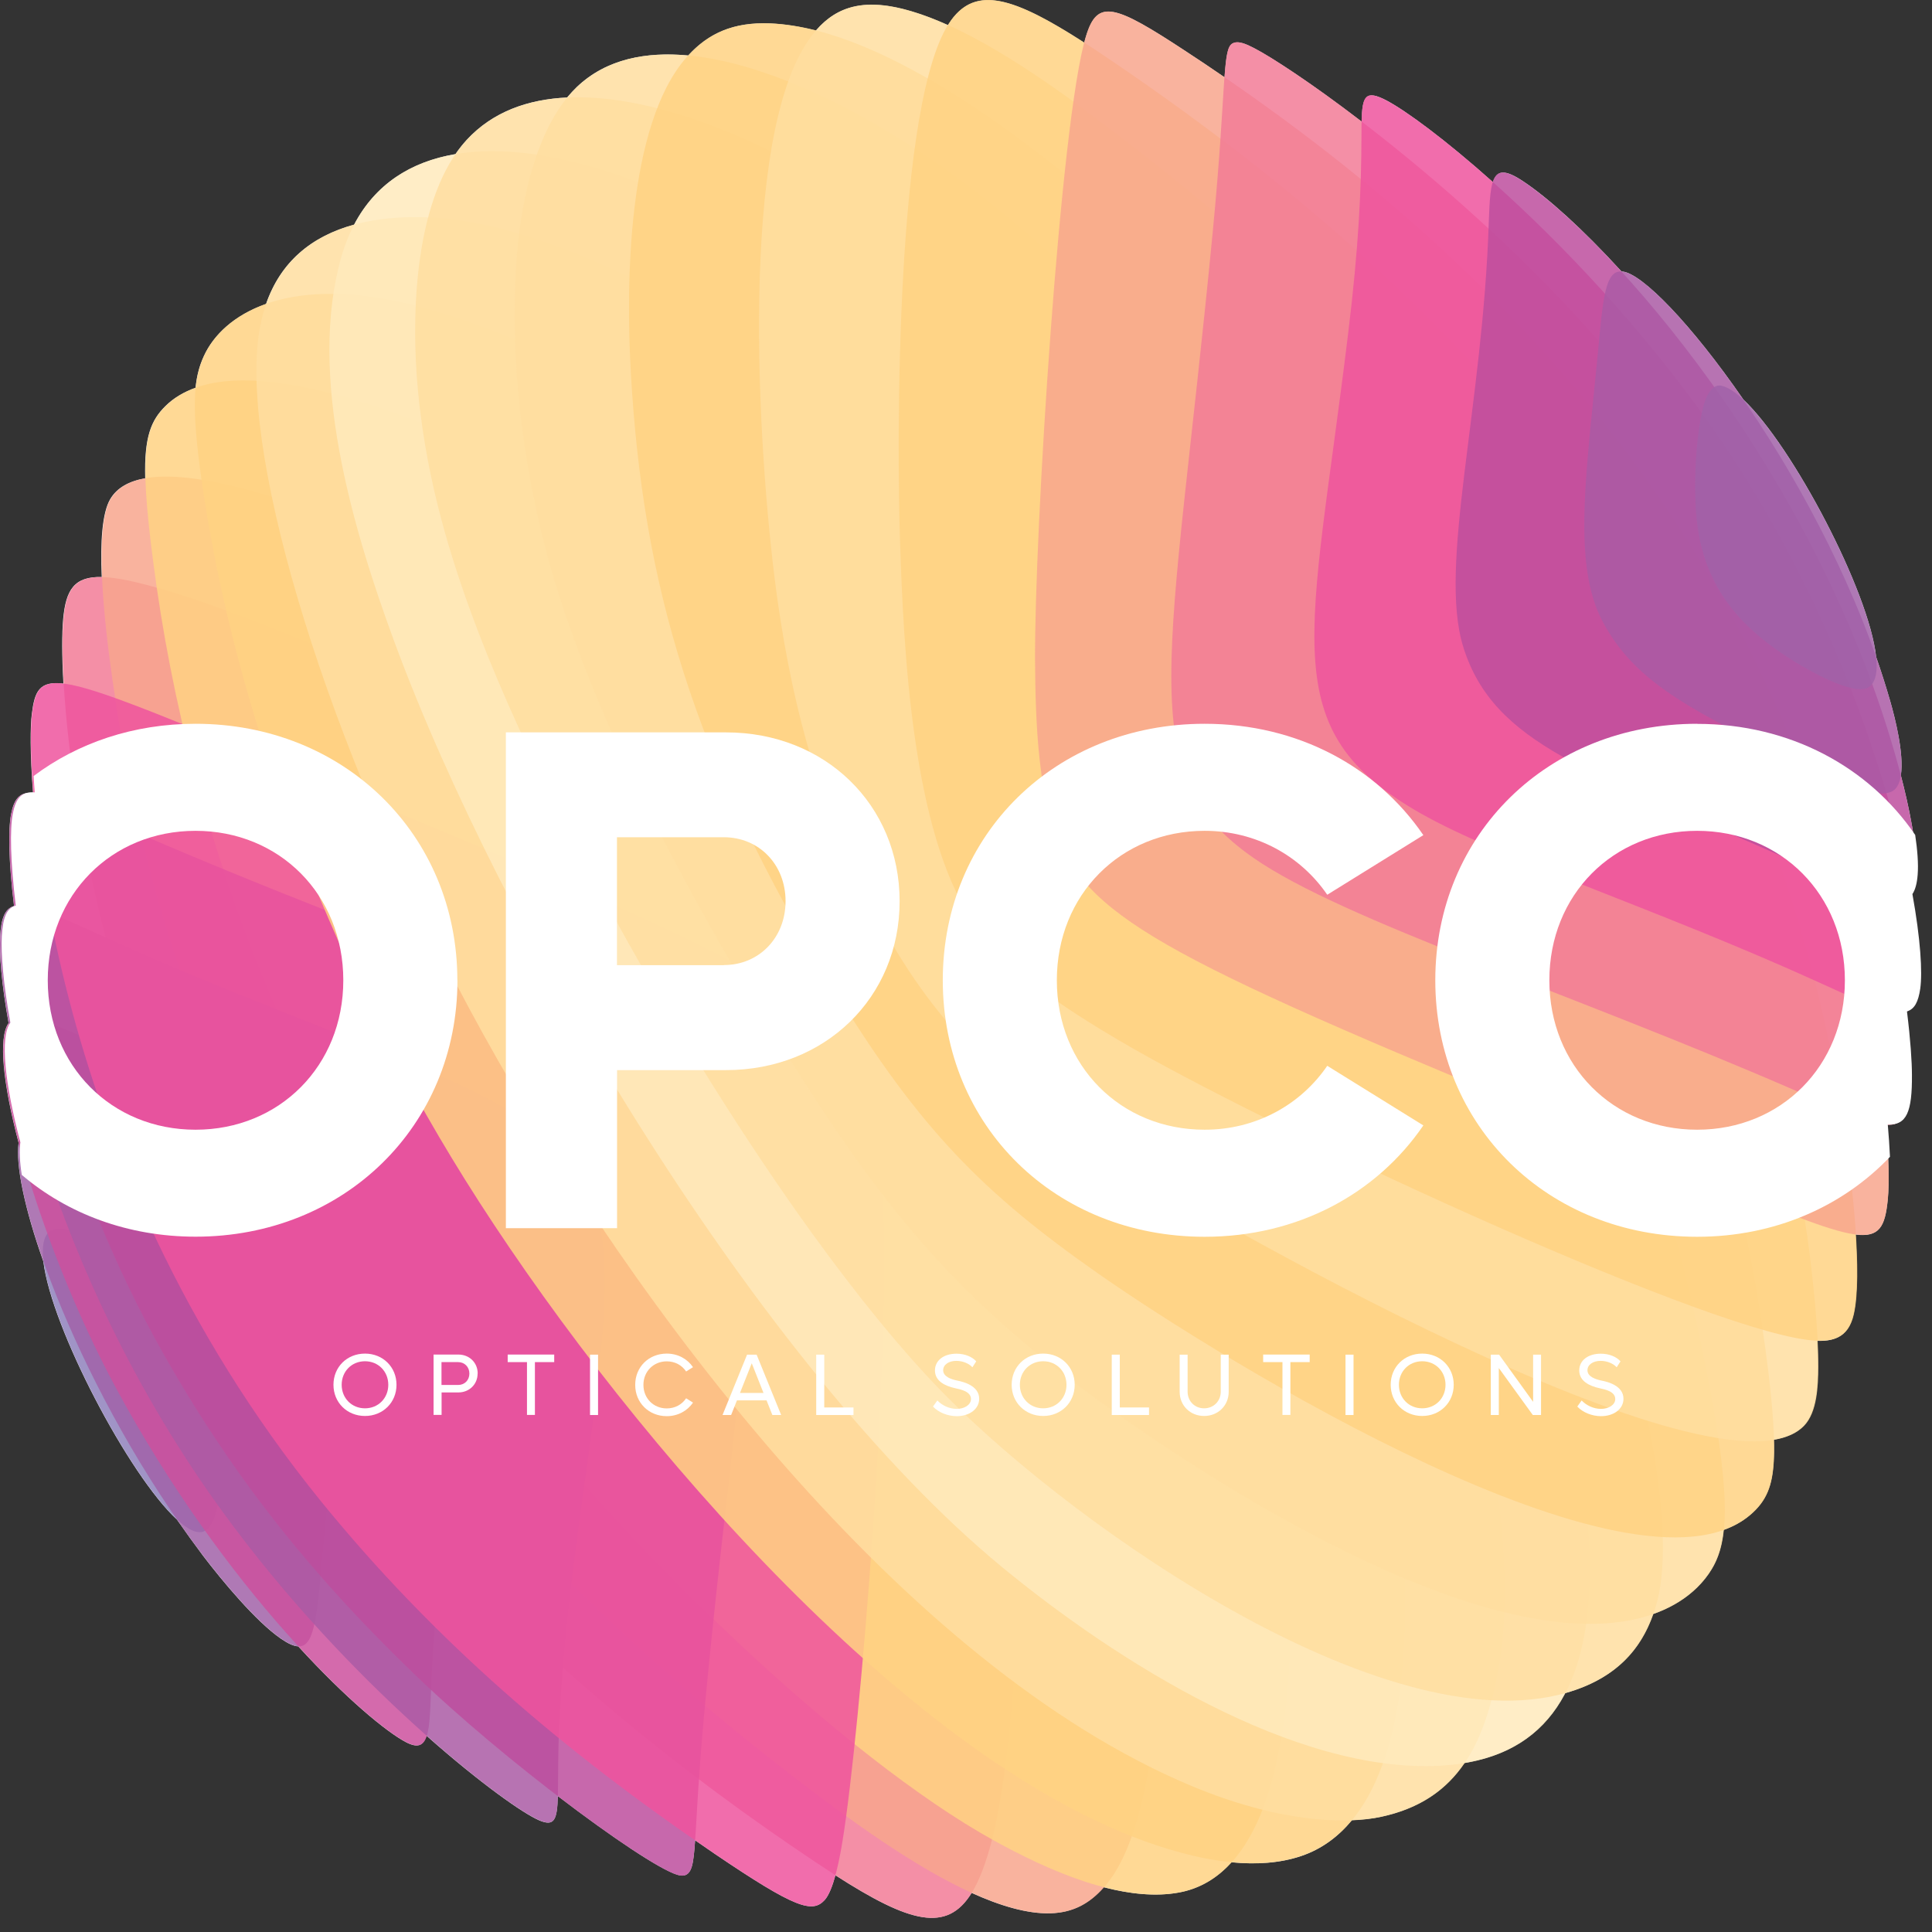 <svg width="200" height="200" viewBox="0 0 200 200" fill="none" xmlns="http://www.w3.org/2000/svg">
<rect x="0" y="0" width="200" height="200" fill="#333333" stroke="none"/>
<g clip-path="url(#clip0_0_9)">
<path d="M197.805 92.594C198.101 92.148 198.279 91.494 198.348 90.583C198.566 87.84 197.557 83.264 196.776 80.263C197.122 78.005 196.153 74.261 195.689 72.637C195.244 71.082 194.749 69.537 194.215 68.002C193.503 61.237 185.543 46.133 180.48 41.37C175.052 33.506 169.979 28.306 167.962 28.108C167.932 28.108 167.893 28.108 167.863 28.108C163.799 23.651 160.2 20.452 157.737 18.808C155.809 17.511 154.959 17.57 154.543 18.848C149.58 14.421 145.545 11.469 143.568 10.419C141.353 9.251 141.016 9.934 140.957 12.588C135.766 8.607 131.642 5.923 129.803 4.972C129.052 4.586 128.142 4.15 127.549 4.526C127.094 4.814 126.926 5.774 126.767 8.003C125.442 7.091 124.107 6.19 122.753 5.309C115.376 0.456 113.616 -0.129 112.439 3.714C112.37 3.922 112.311 4.16 112.242 4.417C104.895 -0.317 101.058 -1.466 98.457 2.11C98.349 2.268 98.24 2.437 98.131 2.605C96.836 2.021 95.55 1.525 94.304 1.159C89.696 -0.198 86.73 0.535 84.465 3.16C82.854 2.753 81.272 2.496 79.749 2.427C75.962 2.268 73.361 3.427 71.245 5.745C66.933 5.338 62.78 6.071 59.705 9.013C59.359 9.35 59.023 9.716 58.706 10.092C54.672 10.281 51.013 11.548 48.304 14.49C47.889 14.945 47.503 15.431 47.147 15.956C42.529 16.738 38.861 19.056 36.656 23.255C32.166 24.483 29.032 27.167 27.539 31.465C24.197 32.644 22.1 34.694 21.111 36.843C20.676 37.784 20.38 38.795 20.241 40.142C19.035 40.577 17.977 41.191 17.126 42.033C15.653 43.489 14.921 45.193 15.03 49.511C13.349 49.808 12.113 50.491 11.421 51.65C10.58 53.056 10.373 56.057 10.531 59.732C7.683 59.663 6.813 61.049 6.536 64.1C6.407 65.585 6.398 67.863 6.566 70.765C4.034 70.458 3.579 71.607 3.293 73.915C3.134 75.133 3.095 77.985 3.421 82.076C2.047 81.977 1.463 82.66 1.147 84.284C0.84 85.849 0.89 89.207 1.453 93.792C0.504 94.059 0.119 95.05 0.01 96.962C-0.089 98.764 0.158 101.864 0.89 105.905C-0.198 107.43 0.316 112.194 1.928 118.305C1.612 120.583 2.521 125.04 4.489 130.596C5.31 137.459 13.369 152.761 18.323 157.317C19.203 158.585 20.113 159.843 21.042 161.081C22.97 163.606 26.481 167.855 29.081 169.638C29.813 170.143 30.396 170.41 30.871 170.43C35.845 175.858 39.978 179.265 41.995 180.334C43.231 180.988 43.834 180.721 44.161 179.691C49.728 184.623 54.138 187.713 55.78 188.426C57.382 189.119 57.678 188.426 57.747 185.93C63.394 190.248 68.308 193.517 70.098 194.071C71.502 194.507 71.719 193.329 71.888 191.417C71.917 191.11 71.937 190.803 71.957 190.506C72.619 190.961 73.282 191.427 73.954 191.883C82.369 197.587 84.1 198.073 85.365 196.696C85.81 196.211 86.186 195.21 86.483 194.131C94.205 199.093 98.032 200.093 100.583 195.953C103.5 197.28 106.338 198.132 108.731 198.063C111.035 197.993 112.746 197.092 114.259 195.369C116.948 196.062 119.618 196.359 122.031 195.913C124.206 195.517 126.006 194.418 127.479 192.784C130.011 193.031 132.483 192.883 134.688 192.14C136.834 191.417 138.554 190.11 139.948 188.426C141.095 188.376 142.114 188.258 142.964 188.069C146.999 187.198 149.718 185.276 151.597 182.503C156.689 181.652 160.012 179.116 162.019 175.273C162.375 175.174 162.721 175.065 163.067 174.946C167.24 173.5 169.801 170.886 171.136 167.073C173.43 166.261 175.477 164.914 176.871 162.913C177.652 161.784 178.216 160.457 178.424 158.377C179.422 158.02 180.312 157.535 181.084 156.891C182.923 155.376 183.457 153.712 183.605 151.315C183.645 150.652 183.655 149.879 183.625 149.037C184.94 148.81 185.998 148.344 186.72 147.591C188.065 146.195 188.173 143.491 188.183 141.49C188.183 140.668 188.164 139.757 188.114 138.806C190.131 138.866 191.387 138.192 191.872 136.073C192.307 134.171 192.287 131.022 192.089 127.803C194.581 128.11 195.135 126.931 195.412 124.247C195.609 122.286 195.491 119.434 195.224 116.443C197.182 116.562 197.755 115.136 197.726 111.313C197.726 110.005 197.577 107.688 197.211 104.746C197.993 104.518 198.388 103.766 198.586 102.389C198.823 100.695 198.615 97.249 197.775 92.604L197.805 92.594Z" fill="white"/>
<g style="mix-blend-mode:multiply" opacity="0.85">
<path d="M103.312 117.908C100.781 105.043 97.459 100.23 87.472 93.653C74.063 84.809 31.84 65.298 16.681 60.96C8.761 58.682 6.971 59.494 6.566 64.109C5.943 71.141 8.039 95.832 19.035 120.434C32.552 150.681 56.541 174.144 84.416 192.764C95.56 200.231 99.476 200.925 102.235 192.08C106.378 178.769 106.902 136.172 103.322 117.918L103.312 117.908Z" fill="#F27B97"/>
</g>
<g style="mix-blend-mode:multiply" opacity="0.85">
<path d="M119.005 142.52C118.066 133.617 116.444 124.475 113.468 116.106C110.521 107.846 106.15 99.061 100.514 92.514C97.261 88.731 94.374 86.245 90.606 83.432C79.462 75.123 18.362 40.102 11.45 51.65C8.623 56.374 12.983 79.312 14.249 84.829C24.038 127.813 49.807 159.773 85.227 186.257C90.893 190.486 101.701 198.261 108.751 198.063C111.154 197.993 112.924 197.013 114.486 195.141C122.14 185.93 120.281 154.475 119.025 142.53L119.005 142.52Z" fill="#F8A68D"/>
</g>
<g style="mix-blend-mode:multiply" opacity="0.85">
<path d="M130.673 139.093C127.687 125.426 122.555 113.848 115.564 101.517C109.127 90.177 102.65 80.54 92.673 72.429C77.959 60.475 29.061 30.307 17.146 42.033C14.961 44.192 14.407 46.876 15.821 57.87C19.688 88.087 31.276 115.641 48.947 139.49C64.214 160.1 87.59 182.077 102.917 190.545C108.296 193.517 115.999 197.023 122.051 195.913C137.575 193.081 134.055 154.504 130.683 139.093H130.673Z" fill="#FFD283"/>
</g>
<g style="mix-blend-mode:multiply" opacity="0.85">
<path d="M22.407 141.233C21.596 138.549 20.498 136.895 19.262 135.34C16.138 131.418 7.238 125.961 5.152 127.476C0.92 130.556 16.642 160.249 21.062 158.545C21.596 158.337 21.853 157.832 22.08 157.347C23.01 155.346 23.959 146.363 22.397 141.223L22.407 141.233Z" fill="#8F81BC"/>
</g>
<g style="mix-blend-mode:multiply" opacity="0.85">
<path d="M13.517 120.068C5.577 116.294 2.502 115.036 1.958 118.136C0.969 123.821 8.454 144.501 21.052 161.071C22.98 163.596 26.491 167.845 29.091 169.628C32.77 172.163 32.611 168.756 33.64 158.397C35.983 134.755 36.122 130.804 13.507 120.068H13.517Z" fill="#A162A8"/>
</g>
<g style="mix-blend-mode:multiply" opacity="0.85">
<path d="M43.419 125.02C39.761 121.256 35.192 118.909 22.891 113.65C6.566 106.677 2.957 104.201 1.167 105.627C-1.869 108.054 3.767 128.397 11.955 143.59C23.297 164.656 37.625 178.017 42.015 180.334C44.764 181.78 44.418 178.7 44.715 172.708C45.971 147.829 52.2 134.052 43.419 125.03V125.02Z" fill="#CC509D"/>
</g>
<g style="mix-blend-mode:multiply" opacity="0.85">
<path d="M61.881 125.832C58.647 114.323 45.377 111.57 19.668 100.854C3.619 94.188 0.366 90.771 0.02 96.961C-0.386 104.063 4.707 131.279 23.02 156.465C36.122 174.501 52.289 186.911 55.79 188.416C58.43 189.565 57.52 186.93 57.886 178.651C58.845 156.822 64.689 135.875 61.871 125.822L61.881 125.832Z" fill="#AA5BA4"/>
</g>
<g style="mix-blend-mode:multiply" opacity="0.85">
<path d="M74.459 115.145C68.298 105.707 49.154 101.072 17.077 87.444C4.43 82.085 1.978 80.174 1.157 84.294C0.099 89.682 3.233 116.245 17.265 140.757C24.632 153.633 32.651 163.408 42.777 173.193C52.299 182.404 66.746 193.031 70.098 194.081C71.502 194.517 71.719 193.338 71.888 191.427C72.323 186.277 72.016 183.484 75.141 156.039C78.127 129.803 78.453 121.286 74.459 115.155V115.145Z" fill="#BD4E9D"/>
</g>
<g style="mix-blend-mode:multiply" opacity="0.85">
<path d="M91.407 123.99C90.576 110.203 88.352 105.954 73.331 98.279C64.55 93.802 48.195 87.018 39.276 83.353C5.794 69.606 4.054 68.111 3.312 73.914C2.61 79.49 4.173 119.612 33.254 155.445C44.903 169.776 58.341 181.285 73.954 191.882C82.369 197.587 84.1 198.072 85.365 196.696C86.354 195.616 86.987 192.021 87.224 190.545C89.064 179.225 92.317 139.123 91.397 124L91.407 123.99Z" fill="#EF539E"/>
</g>
<g style="mix-blend-mode:multiply" opacity="0.85">
<path d="M137.031 126.436C129.882 109.272 113.24 79.847 99.753 66.021C86.769 52.71 57.223 33.407 38.515 30.742C28.419 29.306 22.921 32.911 21.121 36.834C20.024 39.23 19.786 42.043 20.864 49.689C23.821 70.755 32.423 96.219 46.752 119.86C61.248 143.788 89.578 178.037 115.07 189.228C120.854 191.764 128.745 194.151 134.698 192.13C143.024 189.317 145.09 177.819 145.407 169.073C145.941 154.257 142.688 139.985 137.031 126.416V126.436Z" fill="#FFD283"/>
</g>
<g style="mix-blend-mode:multiply" opacity="0.85">
<path d="M154.435 150.86C149.866 126.713 129.773 92.128 115.653 72.181C108.82 62.505 102.185 54.512 93.147 47.015C80.619 36.606 58.133 21.849 41.926 22.492C32.809 22.849 27.272 27.187 26.619 36.229C25.611 50.194 34.925 79.788 50.015 107.044C65.668 135.29 93.444 172.371 123.366 184.89C132.186 188.574 139.128 188.911 142.984 188.079C150.519 186.455 153.446 181.166 154.969 173.51C156.343 166.607 155.76 157.872 154.435 150.86Z" fill="#FFDEA0"/>
</g>
<g style="mix-blend-mode:multiply" opacity="0.85">
<path d="M102.779 43.35C78.345 19.214 41.699 4.249 35.321 26.652C31.86 38.824 36.408 54.453 40.799 66.368C51.874 96.456 78.71 141.609 103.728 162.22C115.515 171.926 134.016 183.662 149.194 182.781C159.972 182.157 164.017 175.125 164.551 164.408C166.143 132.22 127.875 68.13 102.779 43.36V43.35Z" fill="#FFEABC"/>
</g>
<g style="mix-blend-mode:multiply" opacity="0.85">
<path d="M116.167 45.311C105.705 33.407 93.751 22.542 79.63 15.579C69.95 10.806 55.631 6.557 48.314 14.49C42.955 20.303 42.52 32.377 43.251 40.27C44.003 48.352 45.931 55.651 48.749 63.386C57.362 87.018 80.302 126.624 97.894 144.462C111.668 158.426 144.566 181.354 163.087 174.946C167.764 173.322 170.424 170.242 171.581 165.656C175.517 150.196 159.013 94.089 116.157 45.311H116.167Z" fill="#FFDEA0"/>
</g>
<g style="mix-blend-mode:multiply" opacity="0.85">
<path d="M176.901 143.104C168.921 100.645 146.781 64.228 116.77 33.951C106.803 23.898 94.809 13.668 81.608 8.438C74.429 5.596 65.302 3.674 59.715 9.013C55.354 13.182 53.752 21.62 53.416 27.632C52.892 36.982 53.881 45.925 55.968 54.809C60.397 73.667 73.252 96.605 83.783 112.847C92.861 126.872 100.346 135.241 113.23 144.64C126.421 154.247 152.576 170.687 168.615 167.756C171.907 167.152 175.002 165.646 176.901 162.913C178.809 160.159 179.373 156.227 176.911 143.104H176.901Z" fill="#FFDEA0"/>
</g>
<g style="mix-blend-mode:multiply" opacity="0.85">
<path d="M181.736 133.032C173.776 88.305 150.707 53.403 116.761 23.523C107.584 15.461 91.892 2.932 79.749 2.417C75.833 2.258 73.183 3.496 71.037 5.972C64.926 12.975 64.778 29.425 65.312 38.725C66.548 60.178 71.571 78.322 86.423 102.567C95.254 116.968 101.869 123.574 113.735 131.874C126.787 141.015 168.99 166.875 181.103 156.901C182.943 155.386 183.477 153.722 183.625 151.325C183.912 146.769 182.498 137.4 181.726 133.042L181.736 133.032Z" fill="#FFD283"/>
</g>
<g style="mix-blend-mode:multiply" opacity="0.85">
<path d="M187.036 127.674C180.144 78.867 154.168 42.816 114.12 12.737C108.603 8.587 100.949 3.11 94.314 1.149C88.757 -0.495 85.583 0.911 83.16 5.012C76.367 16.491 78.612 49.045 80.52 62.337C82.181 73.875 85.009 84.046 90.557 94.505C96.588 105.905 103.026 111.897 113.043 118.493C124.058 125.753 178.167 156.535 186.769 147.591C188.114 146.195 188.223 143.491 188.233 141.49C188.253 137.519 187.6 131.586 187.046 127.674H187.036Z" fill="#FFDEA0"/>
</g>
<g style="mix-blend-mode:multiply" opacity="0.85">
<path d="M191.11 118.186C184.179 68.566 156.086 34.09 115.02 6.25C105.824 0.01 101.365 -1.911 98.457 2.09C92.613 10.132 92.851 46.272 93.167 55.909C93.533 67.338 94.433 85.958 100.593 95.208C104.054 100.418 110.234 104.389 115.782 107.668C130.505 116.383 175.17 137.132 187.036 138.697C189.726 139.054 191.338 138.539 191.911 136.063C192.851 131.992 191.684 122.237 191.12 118.176L191.11 118.186Z" fill="#FFD283"/>
</g>
<g style="mix-blend-mode:multiply" opacity="0.85">
<path d="M193.75 105.261C185.692 61.029 159.804 29.633 122.743 5.299C115.366 0.446 113.606 -0.139 112.429 3.704C109.76 12.341 107.07 55.334 107.149 68.418C107.189 74.331 107.396 83.254 110.125 88.206C114.694 96.486 124.879 101.101 175.813 121.87C193.147 128.942 194.858 129.744 195.422 124.237C195.896 119.622 194.611 110.124 193.731 105.251L193.75 105.261Z" fill="#F8A68D"/>
</g>
<g style="mix-blend-mode:multiply" opacity="0.85">
<path d="M196.737 101.26C192.782 77.143 182.498 55.374 166.904 36.962C152.704 20.205 134.342 7.3 129.793 4.962C129.042 4.576 128.132 4.14 127.539 4.517C126.51 5.17 126.955 9.261 125.571 23.721C121.19 69.27 117.047 79.956 129.764 88.811C139.108 95.308 162.415 102.676 186.048 112.977C195.689 117.186 197.805 118.562 197.745 111.303C197.745 109.52 197.478 105.836 196.727 101.25L196.737 101.26Z" fill="#F27B97"/>
</g>
<g style="mix-blend-mode:multiply" opacity="0.85">
<path d="M182.369 52.224C169.317 30.009 148.917 13.252 143.558 10.419C140.947 9.042 140.947 10.211 140.937 14.173C140.918 19.551 140.67 25.444 139.553 34.575C135.677 66.447 131.801 75.519 147.058 84.195C155.167 88.81 171.314 94.02 187.719 101.438C195.857 105.122 198.052 106.331 198.606 102.389C199.357 97.14 195.768 75.043 182.359 52.224H182.369Z" fill="#EF539E"/>
</g>
<g style="mix-blend-mode:multiply" opacity="0.85">
<path d="M196.549 79.411C188.134 48.491 166.212 24.493 157.728 18.808C154.504 16.649 154.277 18.234 154.118 23.007C153.505 42.172 148.878 58.553 151.468 66.942C154.623 77.143 164.719 79.867 184.525 88.672C195.016 93.337 197.973 95.317 198.349 90.593C198.586 87.572 197.34 82.333 196.549 79.411Z" fill="#BD4E9D"/>
</g>
<g style="mix-blend-mode:multiply" opacity="0.85">
<path d="M195.689 72.637C189.291 50.214 172.115 28.504 167.952 28.108C166.558 27.979 166.063 29.475 165.599 34.565C164.313 48.491 162.602 58.315 165.984 64.496C169.079 70.151 173.994 73.073 184.91 78.322C191.911 81.679 194.334 82.531 195.738 81.986C197.923 81.125 196.331 74.875 195.689 72.637Z" fill="#AA5BA4"/>
</g>
<g style="mix-blend-mode:multiply" opacity="0.85">
<path d="M178.196 39.924C177.148 39.725 176.575 41.132 176.308 42.162C175.487 45.331 175.161 51.69 175.882 55.453C177.02 61.396 180.49 65.219 185.692 68.438C187.204 69.379 191.753 71.993 193.345 71.191C198.052 68.794 183.546 40.944 178.196 39.934V39.924Z" fill="#A162A8"/>
</g>
<path d="M34.52 143.352C34.52 141.51 35.924 140.124 37.783 140.124C39.642 140.124 41.046 141.52 41.046 143.352C41.046 145.185 39.642 146.581 37.783 146.581C35.924 146.581 34.52 145.185 34.52 143.352ZM40.196 143.352C40.196 141.966 39.157 140.916 37.783 140.916C36.408 140.916 35.37 141.966 35.37 143.352C35.37 144.739 36.408 145.789 37.783 145.789C39.157 145.789 40.196 144.739 40.196 143.352Z" fill="white"/>
<path d="M49.441 142.194C49.441 143.303 48.581 144.145 47.444 144.145H45.713V146.472H44.883V140.223H47.454C48.591 140.223 49.451 141.065 49.451 142.184L49.441 142.194ZM48.591 142.194C48.591 141.51 48.096 141.005 47.424 141.005H45.703V143.372H47.424C48.096 143.372 48.591 142.877 48.591 142.194Z" fill="white"/>
<path d="M57.372 141.005H55.374V146.472H54.553V141.005H52.556V140.223H57.372V141.005Z" fill="white"/>
<path d="M61.08 140.233H61.91V146.482H61.08V140.233Z" fill="white"/>
<path d="M65.757 143.352C65.757 141.51 67.161 140.124 69.02 140.124C70.177 140.124 71.166 140.678 71.739 141.53L71.027 141.976C70.602 141.332 69.88 140.926 69.02 140.926C67.645 140.926 66.607 141.976 66.607 143.362C66.607 144.749 67.645 145.799 69.02 145.799C69.88 145.799 70.602 145.393 71.027 144.749L71.739 145.194C71.166 146.046 70.177 146.601 69.02 146.601C67.161 146.601 65.757 145.204 65.757 143.372V143.352Z" fill="white"/>
<path d="M79.343 144.967H76.288L75.685 146.482H74.795L77.336 140.233H78.325L80.866 146.482H79.956L79.353 144.967H79.343ZM79.037 144.195L77.821 141.124L76.604 144.195H79.047H79.037Z" fill="white"/>
<path d="M88.352 145.7V146.482H84.495V140.233H85.326V145.7H88.352Z" fill="white"/>
<path d="M96.588 145.601L97.033 144.977C97.508 145.472 98.25 145.848 99.041 145.848C99.832 145.848 100.514 145.432 100.514 144.828C100.514 144.056 99.496 143.838 98.892 143.709C97.844 143.481 96.786 142.976 96.786 141.867C96.786 140.827 97.706 140.134 99.011 140.134C99.891 140.134 100.633 140.45 101.058 140.926L100.662 141.54C100.336 141.173 99.693 140.876 99.001 140.876C98.21 140.876 97.637 141.273 97.637 141.847C97.637 142.53 98.507 142.798 99.13 142.926C99.733 143.045 101.364 143.451 101.364 144.798C101.364 145.868 100.356 146.601 99.041 146.601C98.111 146.601 97.172 146.225 96.588 145.611V145.601Z" fill="white"/>
<path d="M104.727 143.352C104.727 141.51 106.131 140.124 107.99 140.124C109.849 140.124 111.253 141.52 111.253 143.352C111.253 145.185 109.849 146.581 107.99 146.581C106.131 146.581 104.727 145.185 104.727 143.352ZM110.402 143.352C110.402 141.966 109.364 140.916 107.99 140.916C106.615 140.916 105.577 141.966 105.577 143.352C105.577 144.739 106.615 145.789 107.99 145.789C109.364 145.789 110.402 144.739 110.402 143.352Z" fill="white"/>
<path d="M118.946 145.7V146.482H115.089V140.233H115.92V145.7H118.946Z" fill="white"/>
<path d="M122.12 144.086V140.233H122.941V144.066C122.941 145.046 123.672 145.789 124.651 145.789C125.63 145.789 126.372 145.046 126.372 144.066V140.233H127.193V144.086C127.193 145.502 126.095 146.581 124.651 146.581C123.208 146.581 122.12 145.502 122.12 144.086Z" fill="white"/>
<path d="M135.578 141.005H133.58V146.472H132.76V141.005H130.762V140.223H135.578V141.005Z" fill="white"/>
<path d="M139.286 140.233H140.117V146.482H139.286V140.233Z" fill="white"/>
<path d="M143.963 143.352C143.963 141.51 145.367 140.124 147.226 140.124C149.085 140.124 150.489 141.52 150.489 143.352C150.489 145.185 149.085 146.581 147.226 146.581C145.367 146.581 143.963 145.185 143.963 143.352ZM149.639 143.352C149.639 141.966 148.601 140.916 147.226 140.916C145.852 140.916 144.814 141.966 144.814 143.352C144.814 144.739 145.852 145.789 147.226 145.789C148.601 145.789 149.639 144.739 149.639 143.352Z" fill="white"/>
<path d="M159.527 140.233V146.482H158.677L155.157 141.619V146.482H154.326V140.233H155.186L158.707 145.116V140.233H159.527Z" fill="white"/>
<path d="M163.285 145.601L163.73 144.977C164.204 145.472 164.946 145.848 165.737 145.848C166.528 145.848 167.21 145.432 167.21 144.828C167.21 144.056 166.192 143.838 165.589 143.709C164.541 143.481 163.483 142.976 163.483 141.867C163.483 140.827 164.402 140.134 165.707 140.134C166.587 140.134 167.329 140.45 167.754 140.926L167.359 141.54C167.032 141.173 166.39 140.876 165.698 140.876C164.906 140.876 164.333 141.273 164.333 141.847C164.333 142.53 165.203 142.798 165.826 142.926C166.429 143.045 168.061 143.451 168.061 144.798C168.061 145.868 167.052 146.601 165.737 146.601C164.808 146.601 163.868 146.225 163.285 145.611V145.601Z" fill="white"/>
<path d="M47.345 101.478C47.345 86.384 35.608 74.925 20.241 74.925C13.804 74.925 8.029 76.915 3.481 80.332C3.51 80.877 3.55 81.442 3.599 82.026C2.225 81.927 1.641 82.61 1.325 84.235C1.018 85.799 1.068 89.157 1.632 93.743C0.682 94.01 0.297 95.001 0.188 96.912C0.089 98.715 0.336 101.814 1.068 105.855C-0.02 107.381 0.494 112.144 2.106 118.255C1.987 119.097 2.037 120.236 2.254 121.623C6.971 125.634 13.221 128.021 20.251 128.021C35.617 128.021 47.355 116.572 47.355 101.468L47.345 101.478ZM4.944 101.478C4.944 92.624 11.549 86.007 20.241 86.007C28.933 86.007 35.538 92.624 35.538 101.478C35.538 110.332 28.933 116.948 20.241 116.948C11.549 116.948 4.944 110.332 4.944 101.478Z" fill="white"/>
<path d="M175.685 74.925C160.239 74.925 148.581 86.374 148.581 101.478C148.581 116.582 160.239 128.031 175.685 128.031C183.724 128.031 190.764 124.891 195.649 119.751C195.6 118.681 195.521 117.552 195.422 116.393C197.38 116.512 197.953 115.086 197.923 111.263C197.923 109.956 197.775 107.638 197.409 104.697C198.19 104.469 198.586 103.716 198.784 102.339C199.021 100.646 198.813 97.199 197.973 92.554C198.269 92.108 198.447 91.455 198.517 90.544C198.606 89.405 198.487 87.949 198.26 86.433C193.474 79.401 185.286 74.935 175.695 74.935L175.685 74.925ZM175.685 116.948C166.993 116.948 160.388 110.332 160.388 101.478C160.388 92.624 166.993 86.007 175.685 86.007C184.376 86.007 190.982 92.624 190.982 101.478C190.982 110.332 184.376 116.948 175.685 116.948Z" fill="white"/>
<path d="M75.161 75.816H52.368V127.139H63.878V110.777H75.161C85.405 110.777 93.128 103.27 93.128 93.297C93.128 83.323 85.405 75.816 75.161 75.816ZM74.933 99.913H63.868V86.671H74.933C78.572 86.671 81.321 89.493 81.321 93.287C81.321 97.08 78.572 99.903 74.933 99.903V99.913Z" fill="white"/>
<path d="M124.701 86.007C130.05 86.007 134.648 88.612 137.397 92.624L147.345 86.453C142.519 79.392 134.352 74.925 124.701 74.925C109.255 74.925 97.597 86.374 97.597 101.478C97.597 116.582 109.255 128.031 124.701 128.031C134.352 128.031 142.519 123.564 147.345 116.502L137.397 110.332C134.648 114.353 130.04 116.948 124.701 116.948C116.009 116.948 109.404 110.332 109.404 101.478C109.404 92.624 116.009 86.007 124.701 86.007Z" fill="white"/>
</g>
<defs>
<clipPath id="clip0_0_9">
<rect width="200" height="200" fill="white"/>
</clipPath>
</defs>
</svg>
